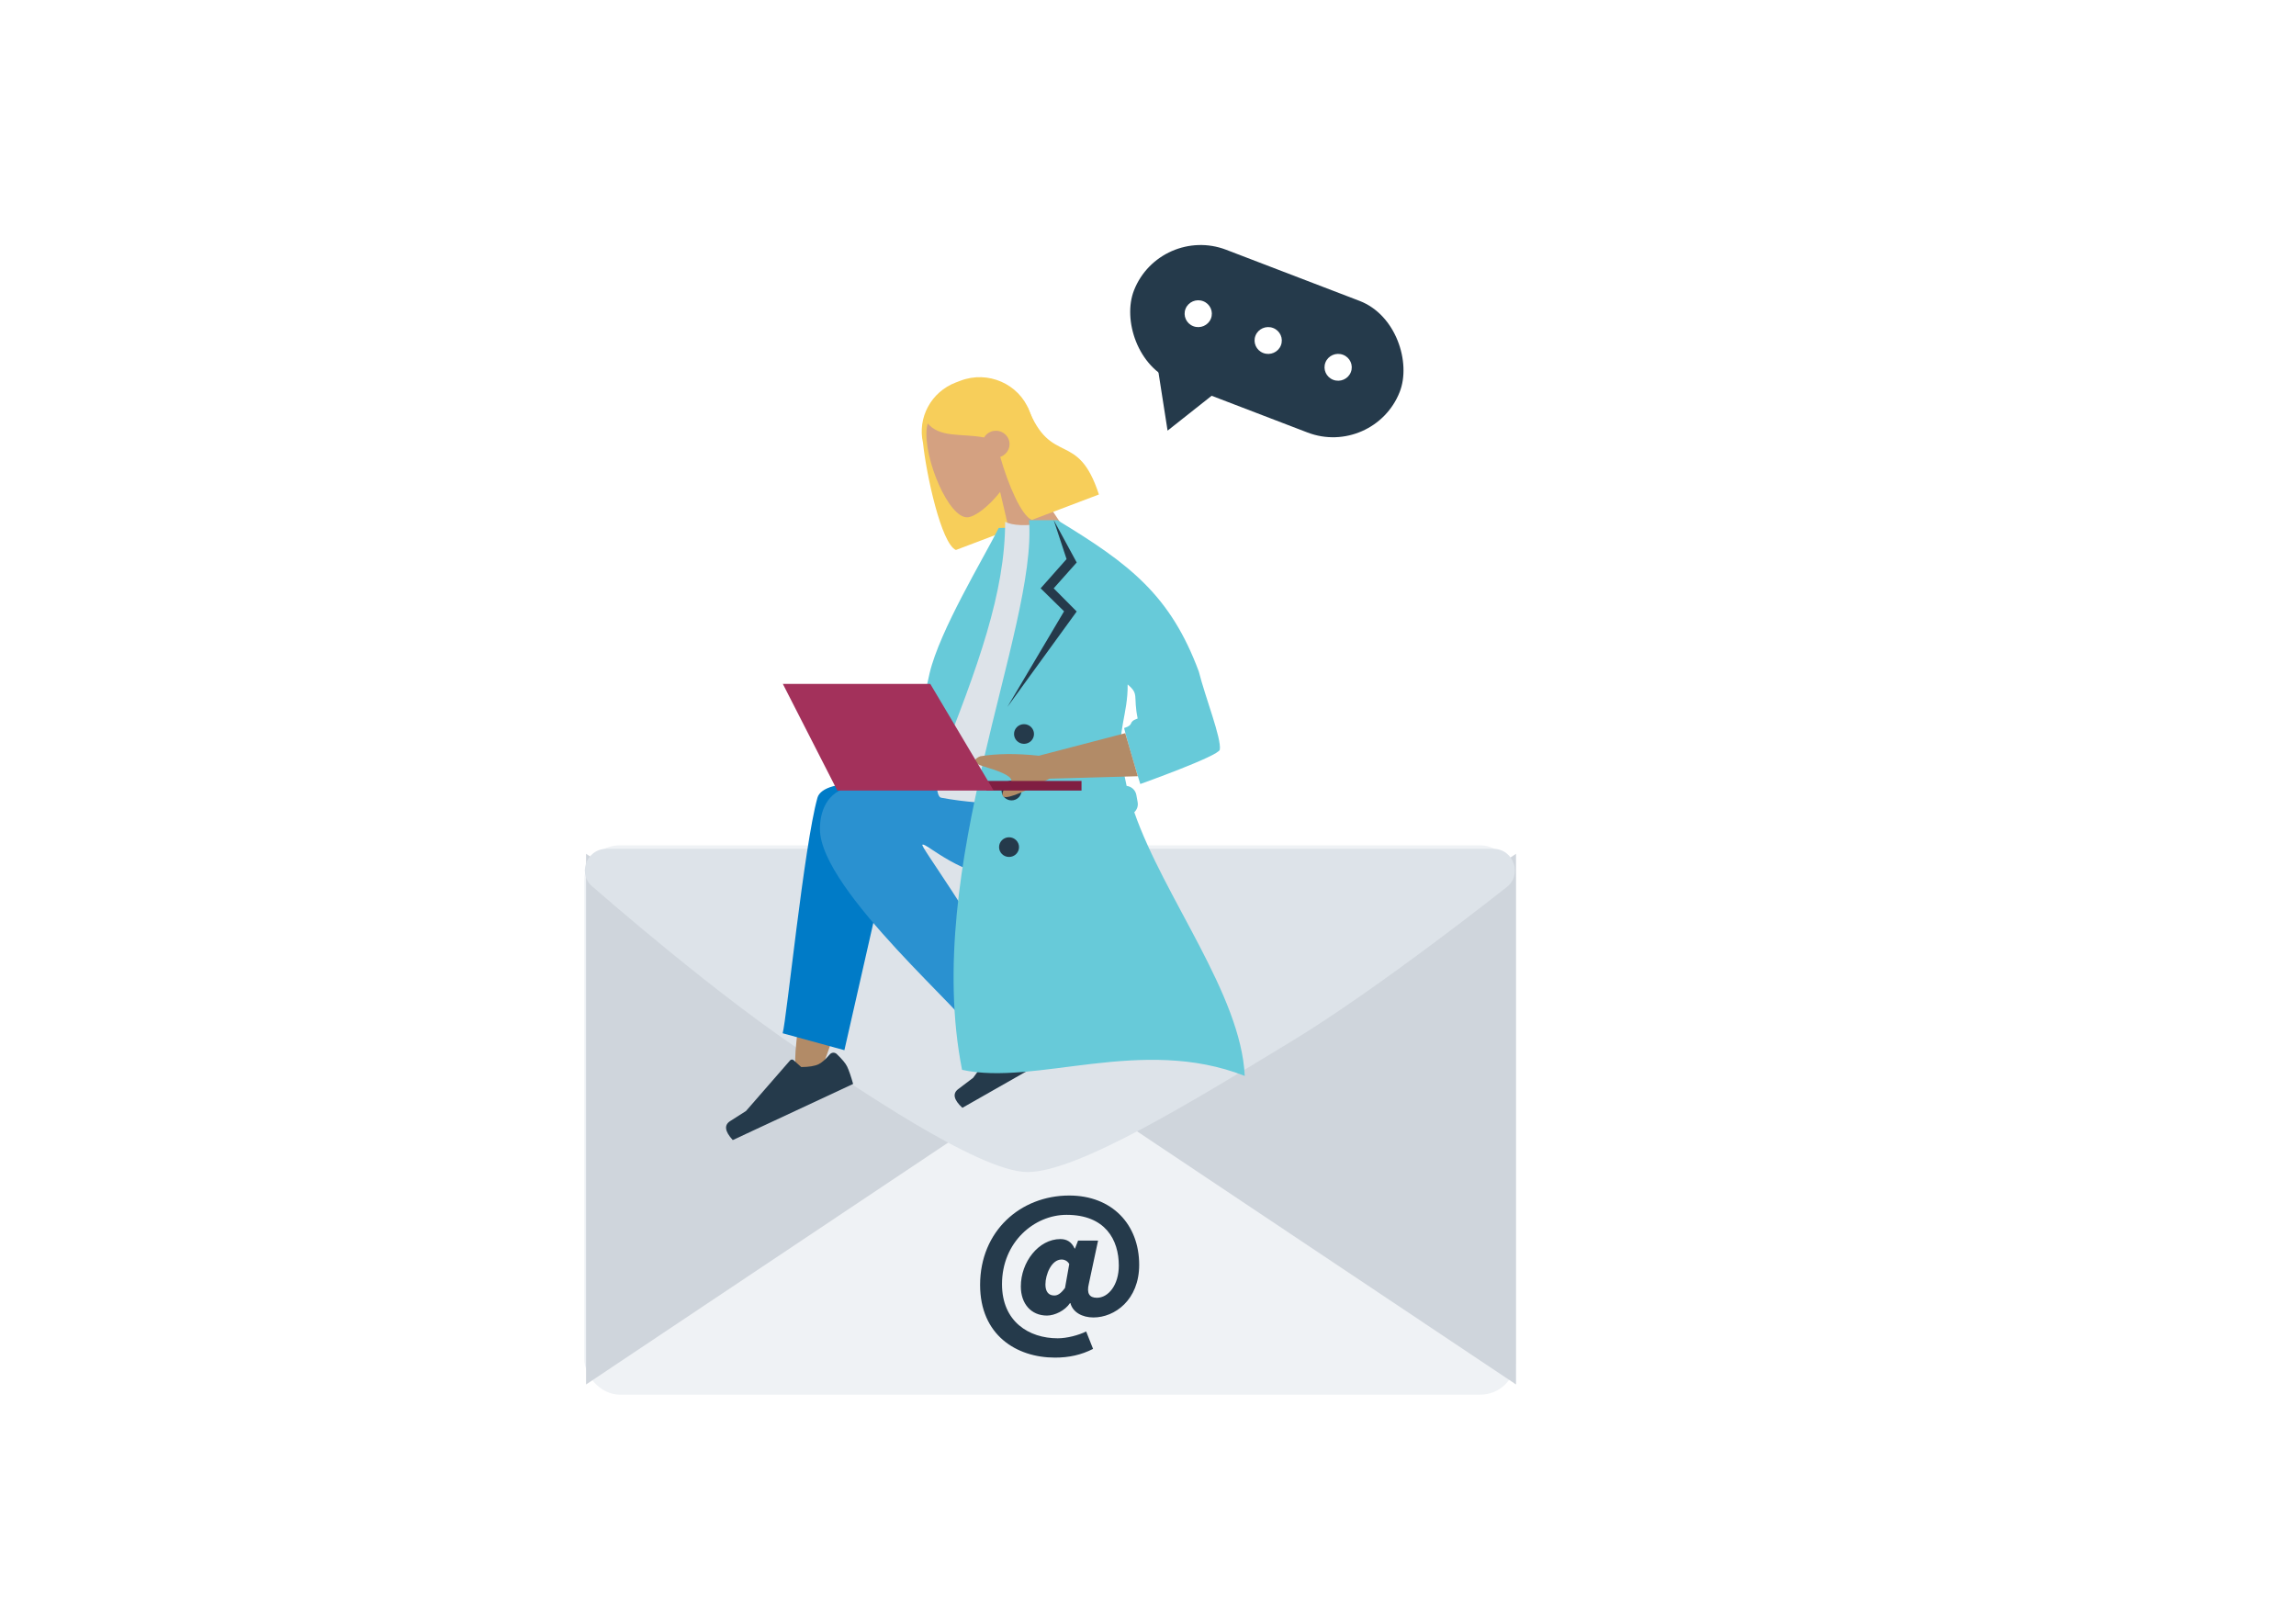 <svg width="519" height="366" viewBox="0 0 519 366" fill="none" xmlns="http://www.w3.org/2000/svg">
<g filter="url(#filter0_d_7619_39500)">
<path fill-rule="evenodd" clip-rule="evenodd" d="M410.907 95.51C437.069 126.333 463.64 186.346 449.303 258.605C444.852 281.065 499.094 162.508 403.068 74.538C389.27 61.894 390.127 71.019 410.907 95.51V95.51ZM295.386 43.824C303.581 45.04 311.659 46.915 319.537 49.43V49.438C371.529 66.061 400.215 105.853 406.005 114.415C455.761 188.132 422.903 283.651 414.649 304.731H42.471C34.664 166.031 124.211 18.361 295.386 43.824Z" fill="white"/>
<rect x="124.074" y="181.101" width="210.56" height="124.176" rx="8" fill="#EFF2F5"/>
<path d="M244.894 242.997L334.689 183.013V302.981L244.894 242.997Z" fill="#CFD5DC"/>
<path d="M214.273 242.995L124.479 302.98V183.011L214.273 242.995Z" fill="#CFD5DC"/>
<path d="M224.282 254.959C212.935 254.959 182.997 233.943 175.588 229.184C155.023 215.973 126.296 190.738 126.296 190.738C122.364 187.984 124.341 181.878 129.165 181.878H329.472C334.295 181.878 336.272 187.984 332.34 190.738C332.34 190.738 303.864 213.322 283.98 225.383C261.758 238.862 235.629 254.959 224.282 254.959Z" fill="#DDE3E9"/>
<path fill-rule="evenodd" clip-rule="evenodd" d="M200.636 90.1C201.389 97.329 204.784 112.934 208.082 114.333L223.244 108.583C223.235 108.555 223.227 108.528 223.218 108.501C228.598 105.757 231.136 99.403 228.91 93.7L224.685 82.878C222.296 76.758 215.326 73.707 209.118 76.061L208.072 76.458C202.435 78.596 199.363 84.458 200.636 90.1Z" fill="#F7CE5A"/>
<path fill-rule="evenodd" clip-rule="evenodd" d="M222.217 93.867C223.538 90.166 223.835 86.131 222.068 82.407C216.977 71.676 202.349 80.01 201.492 86.725C200.635 93.441 206.507 107.423 210.812 106.933C212.528 106.738 215.475 104.504 218.076 101.208L221.736 116.834L234.284 112.074L222.217 93.867Z" fill="#D4A181"/>
<path fill-rule="evenodd" clip-rule="evenodd" d="M218.098 93.289C219.909 99.63 222.87 106.532 225.24 107.538L240.403 101.788C235.6 87 229.622 95.699 224.305 82.077C223.604 81.78 222.934 81.477 222.294 81.239L222.155 80.832C217.461 76.53 213.096 75.144 209.06 76.675C203.005 78.972 202.178 82.473 201.471 85.448C204.295 89.102 209.255 87.921 214.452 88.895C214.792 88.311 215.329 87.834 216.016 87.574C217.605 86.972 219.387 87.752 219.998 89.318C220.61 90.883 219.818 92.64 218.229 93.243C218.186 93.259 218.142 93.275 218.098 93.289Z" fill="#F7CE5A"/>
<path fill-rule="evenodd" clip-rule="evenodd" d="M183.012 171.476C178.346 169.384 176.192 173.4 176.626 177.096C177.924 188.154 170.921 227.157 171.838 230.391C172.755 233.626 177.497 231.545 178.435 229.659C179.373 227.773 187.908 200.905 187.908 200.905C187.908 200.905 190.98 193.168 190.117 189.501C196.6 198.46 206.498 211.217 219.812 227.773L225.599 224.336C218.998 209.306 209.924 199.671 206.112 193.603C199.584 183.212 195.664 174.555 193.207 171.476C189.341 166.633 185.646 167.984 183.012 171.476Z" fill="#B28B67"/>
<path fill-rule="evenodd" clip-rule="evenodd" d="M182.872 227.412L194.723 175.246C195.33 165.831 178.116 165.57 176.781 170.339C173.749 181.166 169.821 220.358 168.917 223.584L182.872 227.412Z" fill="#007BC7"/>
<path fill-rule="evenodd" clip-rule="evenodd" d="M231.352 219.16C232.665 220.226 233.52 221.097 233.916 221.772C234.397 222.594 234.96 223.871 235.606 225.605C234.639 226.155 225.951 231.1 209.541 240.438C207.571 238.616 207.264 237.202 208.62 236.196C209.977 235.189 211.096 234.34 211.978 233.649L220.974 221.432C221.147 221.197 221.481 221.145 221.72 221.315C221.724 221.318 221.728 221.321 221.732 221.324L223.601 222.743C225.316 222.596 226.596 222.281 227.44 221.801C228.126 221.41 228.914 220.598 229.803 219.363C230.144 218.89 230.811 218.778 231.291 219.115C231.312 219.129 231.332 219.144 231.352 219.16Z" fill="#253A4B"/>
<path fill-rule="evenodd" clip-rule="evenodd" d="M181.138 228.276C182.359 229.444 183.139 230.381 183.477 231.086C183.889 231.943 184.344 233.262 184.844 235.042C183.835 235.512 174.767 239.741 157.639 247.728C155.826 245.754 155.637 244.32 157.072 243.426C158.507 242.532 159.693 241.776 160.629 241.158L170.607 229.706C170.799 229.485 171.136 229.46 171.36 229.649C171.364 229.652 171.367 229.656 171.371 229.659L173.117 231.223C174.838 231.214 176.139 231.004 177.021 230.593C177.737 230.259 178.59 229.513 179.578 228.354C179.957 227.909 180.63 227.852 181.082 228.226C181.101 228.242 181.12 228.259 181.138 228.276Z" fill="#253A4B"/>
<path fill-rule="evenodd" clip-rule="evenodd" d="M177.343 177.421C177.343 191.394 211.998 220.457 212.002 223.534L226.487 223.545C210.744 195.113 199.902 181.269 200.519 180.955C201.443 180.486 209.447 188.564 220.54 188.564C236.537 188.564 243.154 178.621 243.691 160.202L212.409 164.604C205.957 165.285 196.671 165.63 184.172 167.93C178.821 168.915 177.343 173.571 177.343 177.421Z" fill="#2A91D0"/>
<path fill-rule="evenodd" clip-rule="evenodd" d="M202.13 142.195C204.412 132.536 214.174 116.473 217.759 109.349L224.053 109.241C221.42 126.72 216.282 149.461 211.281 167.05C205.319 167.855 198.991 167.038 197.222 161.986C199.756 157.46 200.073 150.904 202.13 142.195Z" fill="#67CAD9"/>
<path fill-rule="evenodd" clip-rule="evenodd" d="M246.594 170.333C228.863 172.253 214.907 172.253 204.726 170.333C203.464 170.096 203.52 164.736 204.105 163.272C213.214 140.478 219.207 123.791 219.207 107.958C220.878 108.819 223.803 108.948 227.982 108.345C239.213 124.661 244.376 143.382 246.594 170.333Z" fill="#DDE3E9"/>
<path fill-rule="evenodd" clip-rule="evenodd" d="M248.4 173.614C249.003 173.055 249.317 172.218 249.162 171.356L248.868 169.713C248.669 168.6 247.752 167.79 246.669 167.663C246.48 166.829 245.712 163.163 245.577 162.341C244.438 155.394 246.989 151.42 246.898 144.732C249.565 146.975 248.1 147.21 249.162 152.424C246.757 153.287 248.599 153.788 246.099 154.586C247.096 158.751 249.756 167.239 249.756 167.239C249.756 167.239 267.505 160.906 267.731 159.472C268.134 156.909 264.44 147.631 262.985 141.81C256.58 124.594 247.428 117.522 231.02 107.597H227.974H224.606C226.495 132.212 200.411 185.953 209.468 231.849C226.208 235.534 250.107 224.07 273.371 233.229C272.505 214.746 255.166 193.033 248.4 173.614Z" fill="#67CAD9"/>
<path fill-rule="evenodd" clip-rule="evenodd" d="M230.182 107.569L233.091 116.389L227.232 123L232.527 128.196L219.716 149.817L235.383 128.239L230.182 123L235.383 117.158L230.182 107.569Z" fill="#253A4B"/>
<path fill-rule="evenodd" clip-rule="evenodd" d="M223.474 158.155C224.72 158.155 225.73 157.16 225.73 155.932C225.73 154.704 224.72 153.708 223.474 153.708C222.229 153.708 221.219 154.704 221.219 155.932C221.219 157.16 222.229 158.155 223.474 158.155ZM220.655 170.941C221.9 170.941 222.91 169.945 222.91 168.717C222.91 167.489 221.9 166.494 220.655 166.494C219.409 166.494 218.399 167.489 218.399 168.717C218.399 169.945 219.409 170.941 220.655 170.941ZM220.091 183.726C221.336 183.726 222.346 182.731 222.346 181.503C222.346 180.275 221.336 179.279 220.091 179.279C218.845 179.279 217.835 180.275 217.835 181.503C217.835 182.731 218.845 183.726 220.091 183.726Z" fill="#253A4B"/>
<path d="M226.822 160.844L246.356 155.744L249.198 165.479L229.247 166.029C222.375 169.667 218.84 170.926 218.64 169.805C218.341 168.123 220.634 167.617 220.618 166.45C220.603 165.283 217.394 164.171 214.303 163.244C211.212 162.317 212.606 161.339 213.587 160.968C217.364 160.342 221.776 160.3 226.822 160.844Z" fill="#B28B67"/>
<path d="M214.972 166.542L236.473 166.542V168.716H214.973L214.972 166.542Z" fill="#801E42"/>
<path d="M168.957 144.608L202.286 144.608L216.616 168.716H181.273L168.957 144.608Z" fill="#A3315B"/>
<path d="M213.547 280.47C213.547 291.771 221.712 296.908 230.484 296.908C233.611 296.908 236.391 296.308 239.083 294.938L237.52 291C235.783 291.856 233.177 292.541 231.092 292.541C224.578 292.541 218.498 288.774 218.498 280.298C218.498 270.795 225.794 264.631 233.09 264.631C241.863 264.631 244.903 270.282 244.903 276.103C244.903 280.47 242.558 283.381 239.952 283.381C238.215 283.381 237.607 282.353 238.128 280.213L240.213 270.453H235.696L235.001 272.251H234.914C234.219 270.71 233.09 270.11 231.7 270.11C226.749 270.11 222.754 275.333 222.754 280.812C222.754 284.75 225.099 287.404 228.66 287.404C230.397 287.404 232.743 286.291 233.872 284.579H233.959C234.48 286.634 236.608 287.832 239.17 287.832C243.948 287.832 249.507 283.894 249.507 275.932C249.507 266.771 243.34 260.265 233.698 260.265C222.667 260.265 213.547 268.312 213.547 280.47ZM228.313 280.384C228.313 278.072 229.703 274.733 231.961 274.733C232.743 274.733 233.394 275.162 233.698 275.761L232.743 281.155C231.787 282.439 231.092 282.867 230.311 282.867C229.008 282.867 228.313 281.968 228.313 280.384Z" fill="#253A4B"/>
<rect width="64.288" height="32.001" rx="16" transform="matrix(0.934 0.358 -0.367 0.93 254.215 40.731)" fill="#253A4B"/>
<path d="M255.925 87.351L253.765 73.532L266.987 78.598L255.925 87.351Z" fill="#253A4B"/>
<ellipse cx="3.073" cy="3.04" rx="3.073" ry="3.04" transform="matrix(0.934 0.358 -0.367 0.93 261.101 56.989)" fill="white"/>
<ellipse cx="3.073" cy="3.04" rx="3.073" ry="3.04" transform="matrix(0.934 0.358 -0.367 0.93 276.914 63.048)" fill="white"/>
<ellipse cx="3.073" cy="3.04" rx="3.073" ry="3.04" transform="matrix(0.934 0.358 -0.367 0.93 292.726 69.108)" fill="white"/>
</g>
<defs>
<filter id="filter0_d_7619_39500" x="0" y="0.938" width="518.59" height="364.338" filterUnits="userSpaceOnUse" color-interpolation-filters="sRGB">
<feFlood flood-opacity="0" result="BackgroundImageFix"/>
<feColorMatrix in="SourceAlpha" type="matrix" values="0 0 0 0 0 0 0 0 0 0 0 0 0 0 0 0 0 0 127 0" result="hardAlpha"/>
<feOffset dx="8" dy="10"/>
<feGaussianBlur stdDeviation="25"/>
<feComposite in2="hardAlpha" operator="out"/>
<feColorMatrix type="matrix" values="0 0 0 0 0.867 0 0 0 0 0.89 0 0 0 0 0.914 0 0 0 0.85 0"/>
<feBlend mode="normal" in2="BackgroundImageFix" result="effect1_dropShadow_7619_39500"/>
<feBlend mode="normal" in="SourceGraphic" in2="effect1_dropShadow_7619_39500" result="shape"/>
</filter>
</defs>
</svg>
